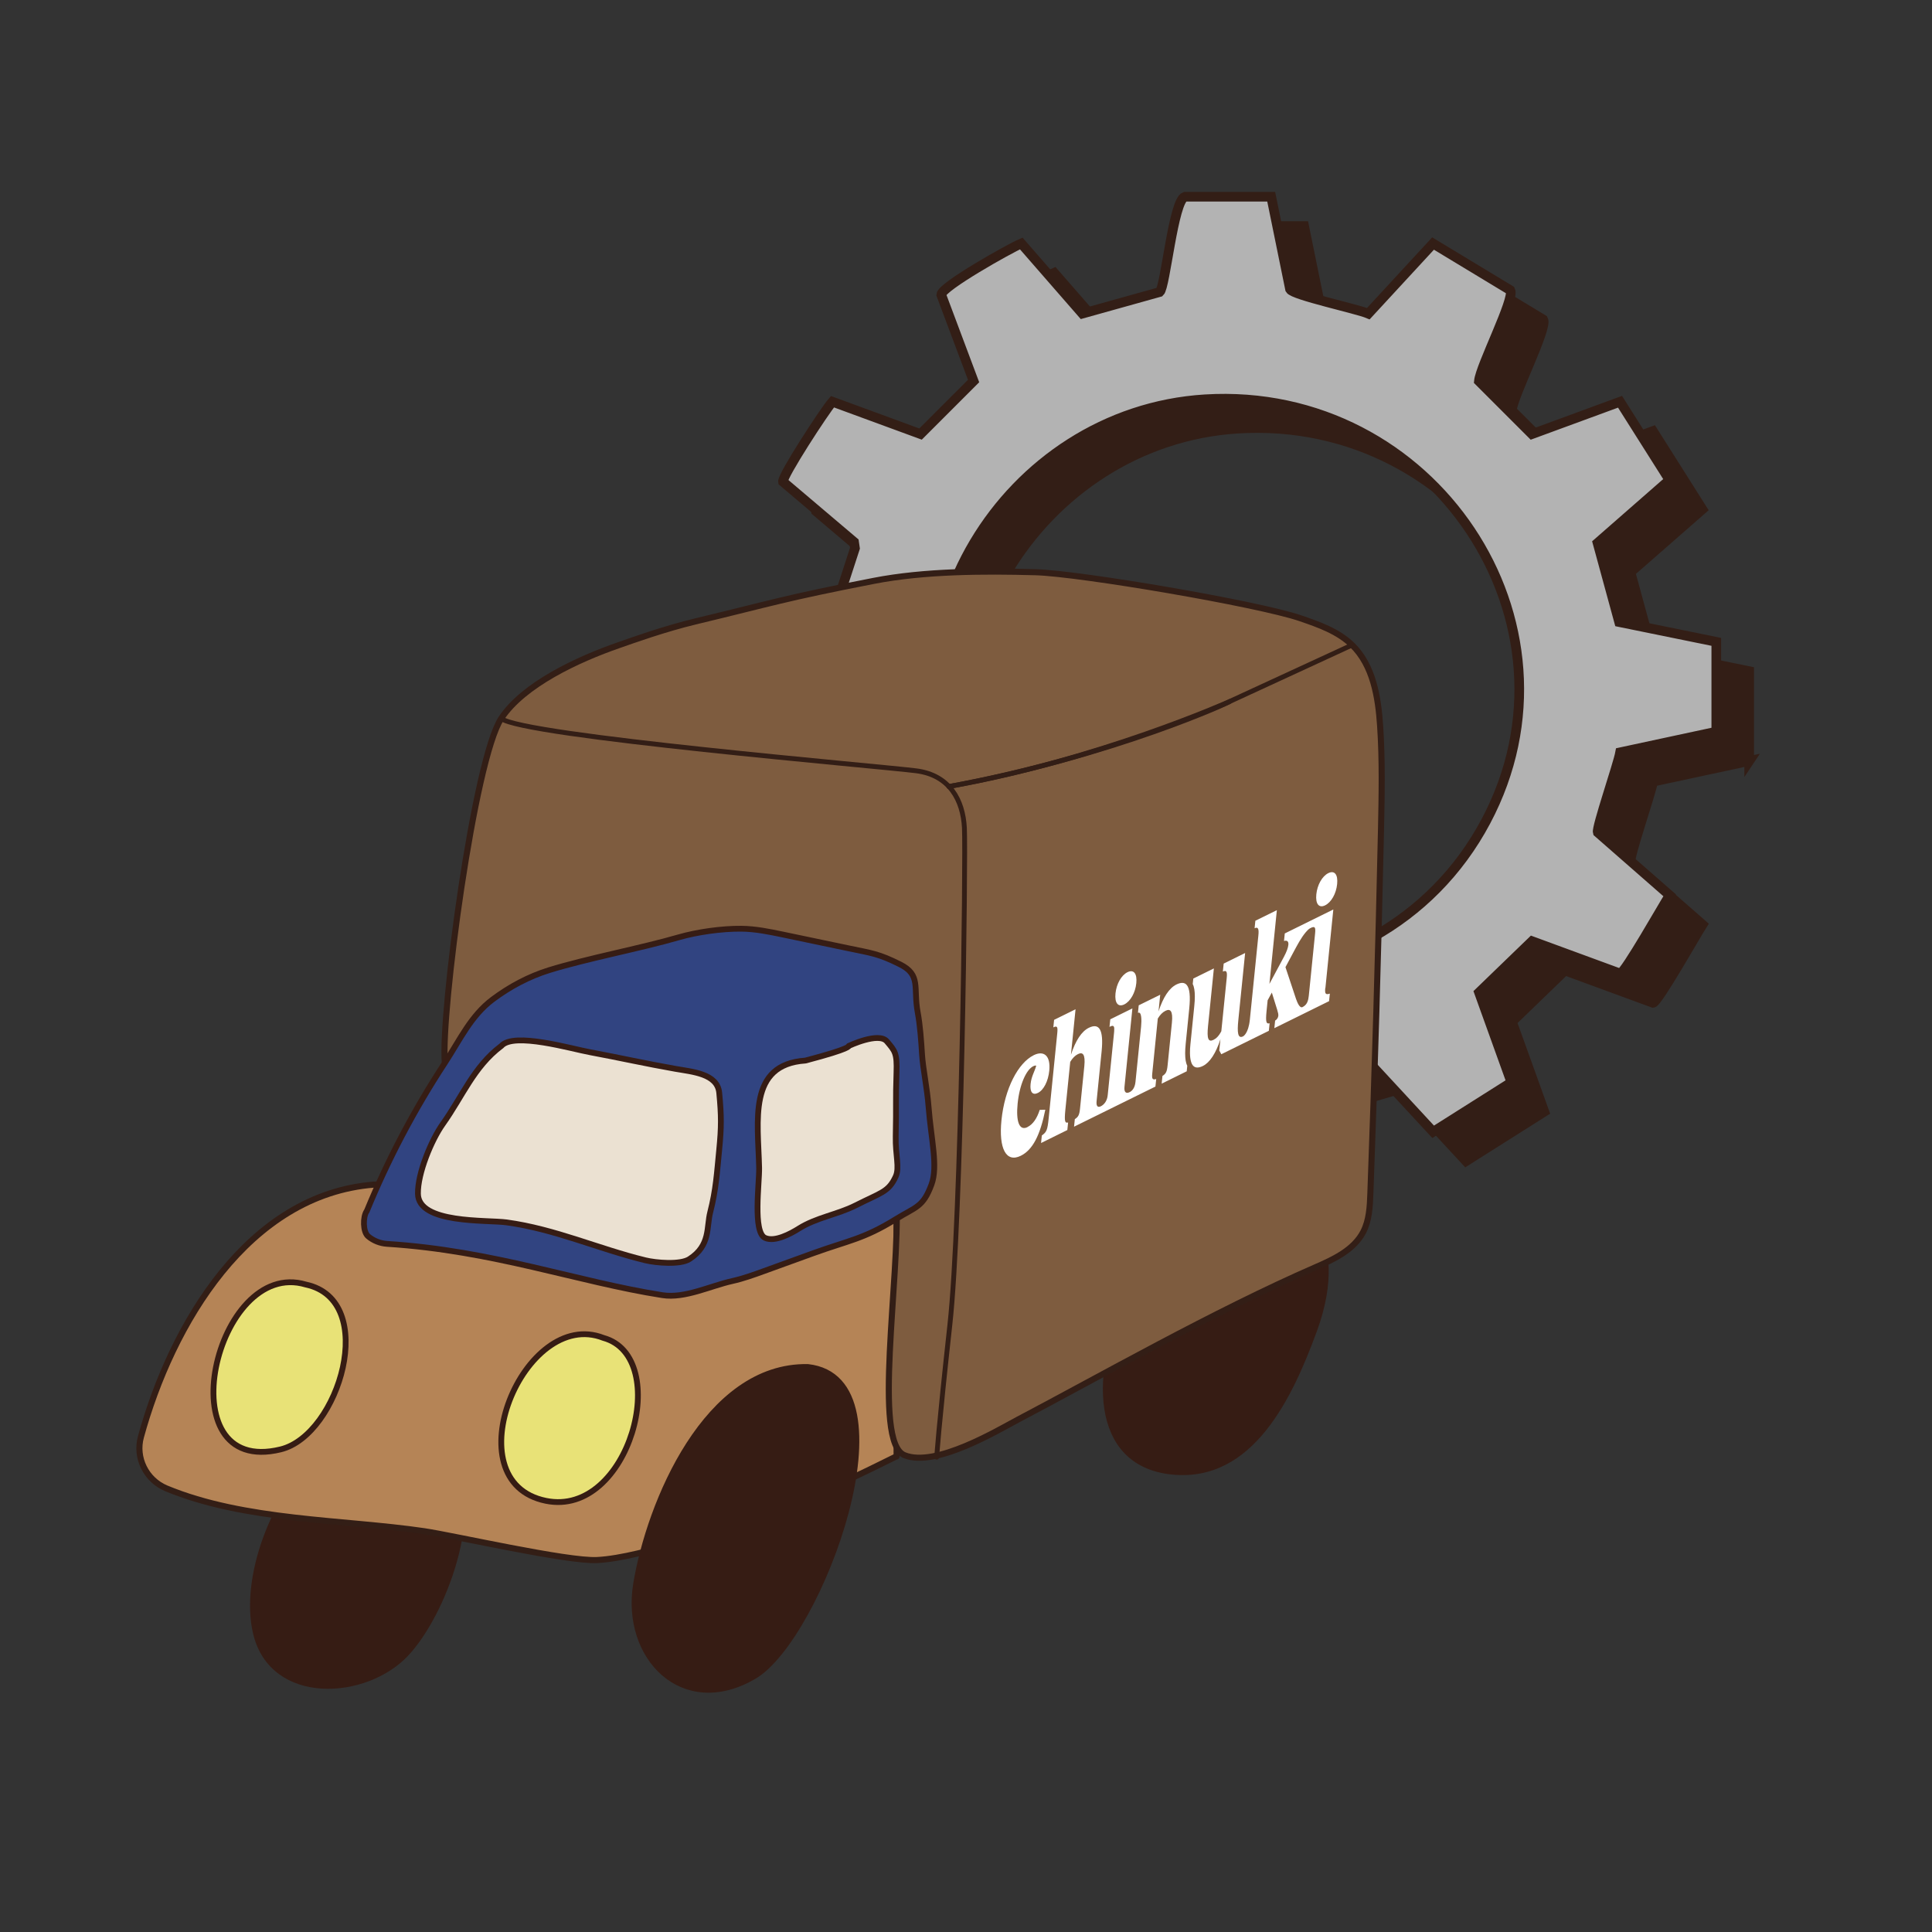 <svg viewBox="0 0 400 400" height="400" width="400" xmlns="http://www.w3.org/2000/svg" data-name="Layer 1" id="Layer_1"><rect x="0" y="0" width="400" height="400" fill="#333333" stroke="none"/>
  <defs>
    <style>
      .cls-1 {
        fill: #e8e277;
      }

      .cls-1, .cls-2, .cls-3, .cls-4, .cls-5, .cls-6, .cls-7 {
        stroke-linecap: round;
        stroke-linejoin: round;
      }

      .cls-1, .cls-4, .cls-5, .cls-6 {
        stroke: #361c14;
        stroke-width: 1.2px;
      }

      .cls-2 {
        fill: #7e5c3f;
      }

      .cls-2, .cls-3 {
        stroke-width: 1.26px;
      }

      .cls-2, .cls-3, .cls-7, .cls-8, .cls-9 {
        stroke: #331e16;
      }

      .cls-3 {
        fill: #b58456;
      }

      .cls-4 {
        fill: #ebe1d2;
      }

      .cls-10 {
        fill: #fff;
        stroke-width: 0px;
      }

      .cls-5 {
        fill: #314481;
      }

      .cls-6 {
        fill: #361c14;
      }

      .cls-7 {
        fill: none;
      }

      .cls-8 {
        fill: #331e16;
      }

      .cls-8, .cls-9 {
        stroke-miterlimit: 10;
        stroke-width: 2px;
      }

      .cls-9 {
        fill: #b3b3b3;
      }
    </style>
  </defs>
  <g>
    <path d="M362.15,157.58v-18.62q-10.05-2.05-20.11-4.1-2.23-8.19-4.47-16.38,7.45-6.52,14.89-13.03-5.12-8.1-10.24-16.2-9.12,3.35-18.24,6.7-5.49-5.49-10.98-10.98c.28-3.09,7.45-17.03,6.52-18.8q-8.01-4.84-16.01-9.68-6.7,7.26-13.4,14.52c-2.38-1.01-15.5-3.81-16.2-5.03l-3.91-19.18h-17.87c-2.4.8-4.03,18.67-5.21,19.73q-8.01,2.23-16.01,4.47-6.33-7.26-12.66-14.52c-2.48,1.06-16.44,8.91-16.57,10.61q3.35,8.94,6.7,17.87-5.49,5.49-10.98,10.98-9.12-3.35-18.24-6.7c-1.6,1.81-10.47,15.44-10.24,16.57q7.35,6.24,14.71,12.47.09.65.19,1.3-2.51,7.73-5.03,15.45-9.77,1.95-19.55,3.91v18.62q10.05,2.23,20.11,4.47,2.23,8.01,4.47,16.01-7.63,6.7-15.27,13.4,5.12,8.1,10.24,16.2,9.12-3.54,18.24-7.07l11.36,10.98q-3.54,9.12-7.07,18.24c.12.99,14.46,9.6,16.57,10.61q6.7-7.45,13.4-14.89c2.13.88,15.3,3.92,15.82,4.65.84,2.56,2.76,18.95,4.28,19.55h18.62q2.23-9.87,4.47-19.73,7.63-2.23,15.27-4.47,6.89,7.45,13.78,14.89l16.2-10.24-6.7-18.62q5.49-5.31,10.98-10.61,9.12,3.35,18.24,6.7c1.01-.14,8.94-14.19,10.24-16.2q-7.45-6.52-14.89-13.03c-.31-1.01,4.19-14.02,4.65-16.57q9.96-2.14,19.92-4.28ZM314.45,176.12c-22.61,42.54-85.93,42.51-107.96-.71-19.9-39.05,8.76-84.14,49.81-86.67,47.07-2.9,80.04,46.2,58.15,87.38Z" class="cls-8"></path>
    <path d="M355.34,151.51v-18.62q-10.05-2.05-20.11-4.1-2.23-8.19-4.47-16.38,7.45-6.52,14.89-13.03-5.12-8.1-10.24-16.2-9.12,3.35-18.24,6.7-5.49-5.49-10.98-10.98c.28-3.09,7.45-17.03,6.52-18.8q-8.01-4.84-16.01-9.68-6.7,7.26-13.4,14.52c-2.38-1.01-15.5-3.81-16.2-5.03l-3.91-19.18h-17.87c-2.4.8-4.03,18.67-5.21,19.73q-8.01,2.23-16.01,4.47-6.33-7.26-12.66-14.52c-2.48,1.06-16.44,8.91-16.57,10.61q3.35,8.94,6.7,17.87-5.49,5.49-10.98,10.98-9.12-3.35-18.24-6.7c-1.6,1.81-10.47,15.44-10.24,16.57q7.35,6.24,14.71,12.47.09.65.19,1.3-2.51,7.73-5.03,15.45-9.77,1.95-19.55,3.91v18.62q10.05,2.23,20.11,4.47,2.23,8.01,4.47,16.01-7.63,6.7-15.27,13.4,5.12,8.1,10.24,16.2,9.12-3.54,18.24-7.07l11.36,10.98q-3.54,9.12-7.07,18.24c.12.99,14.46,9.6,16.57,10.61q6.7-7.45,13.4-14.89c2.13.88,15.3,3.92,15.82,4.65.84,2.56,2.76,18.95,4.28,19.55h18.62q2.23-9.87,4.47-19.73,7.63-2.23,15.27-4.47,6.89,7.45,13.78,14.89l16.2-10.24q-3.35-9.31-6.7-18.62,5.49-5.31,10.98-10.61,9.12,3.35,18.24,6.7c1.01-.14,8.94-14.19,10.24-16.2q-7.45-6.52-14.89-13.03c-.31-1.01,4.19-14.02,4.65-16.57q9.96-2.14,19.92-4.28ZM307.63,170.05c-22.61,42.54-85.93,42.51-107.96-.71-19.9-39.05,8.76-84.14,49.81-86.67,47.07-2.9,80.04,46.2,58.15,87.38Z" class="cls-9"></path>
  </g>
  <g>
    <path d="M65.68,301.89c-8.7,7.62-15.44,24.69-12.69,36.23,3.45,14.43,22.7,13.19,31.07,4.26,7.82-8.34,15.71-29.74,9.36-40.54-3.07-5.19-9.49-7.37-15.24-6.52-11.34,1.71-16.44,11.52-21.91,20.43" class="cls-6"></path>
    <path d="M185.63,301.5c-7.15,3.53-14.49,7.25-25.35,11.07-9.06,3.2-27.01,9.92-36.64,10.42-6.15.32-29.71-5.07-35.82-5.97-16.77-2.46-37.15-2.12-53.41-8.88-4.15-1.74-6.43-6.31-5.23-10.66,6.4-23.33,22.25-50.19,48.26-52.22l108.19-2.13v58.41" class="cls-3"></path>
    <path d="M167.24,283.02c-20.94-.38-32.8,28.16-35.55,45-2.46,15.04,9.72,27.64,24.42,19.03,13.53-7.91,33.5-61.55,11.14-64.03Z" class="cls-6"></path>
    <path d="M268.15,248.75c-24.71-20.06-58.44,52.42-25.57,55.93,16.41,1.76,24.48-15.58,29.51-29.29,7.35-20.13-4.53-27.19-3.95-26.65Z" class="cls-6"></path>
    <path d="M63.31,265.95c-18.71-5.59-29.15,39.97-5.21,34.13,12.13-2.95,20.47-30.89,5.21-34.13Z" class="cls-1"></path>
    <path d="M124.93,277c-16.44-6.45-31.43,29.76-11.9,33.73,17.27,3.52,26.26-29.78,11.9-33.73Z" class="cls-1"></path>
    <path d="M92.1,220.08c-.89-10.3,6.13-62.9,11.68-71.34,4.6-6.99,15.84-12.23,24.43-15.2,2.79-.97,9.33-3.34,15.94-4.92,16.12-3.87,17.99-4.7,36.76-8.36,10.47-2.04,22.78-2.08,33.44-1.79,9.25.25,46.09,6.53,54.84,9.52,3.85,1.32,7.83,2.71,10.75,5.55,4.33,4.22,5.4,10.71,5.8,16.74.48,7.17.33,14.37.18,21.56-.55,25.09-1.28,50.18-2.2,75.26-.1,2.71-.23,5.52-1.47,7.93-1.93,3.73-6.06,5.68-9.91,7.35-20.93,9.11-45.06,22.84-61.49,31.48-4.16,2.19-17.16,10.06-23.61,7.41-6.6-2.72-.9-36.69-1.64-52.49l-93.52-28.7Z" class="cls-2"></path>
    <path d="M75.92,250.79c4.4-10.72,9.82-21.02,16.17-30.7,3.12-4.77,5.38-9.79,9.95-13.2,3.5-2.62,7.44-4.72,11.62-6.02,7.8-2.42,19.02-4.53,26.83-6.8,3.87-1.12,8.98-1.83,13.01-1.79,2.93.03,5.82.63,8.69,1.23,5.39,1.13,8.07,1.69,13.46,2.82,4.87,1.02,6.22,1.1,10.67,3.32,4.45,2.22,2.73,4.81,3.68,9.94.5,2.68.73,6,.9,8.72.18,2.93,1.05,6.92,1.35,10.83.52,6.77,2,12.35.6,16.11-1.76,4.74-3.2,4.57-7.5,7.23-6.6,4.07-9.69,4.35-16.99,6.99-3.39,1.23-6.79,2.46-10.18,3.69-2.15.78-4.31,1.56-6.55,2.06-4.61,1.02-9.83,3.66-14.49,2.93-17.59-2.75-34.89-9.22-57.01-10.62-1.42-.09-2.84-.65-3.93-1.58-1.08-.93-1.08-3.98-.3-5.17" class="cls-5"></path>
    <path d="M103.78,216.56c-5.7,4.29-8.01,10.41-12.13,16.19-2.3,3.24-5.2,10.15-5.12,14.41.09,6.25,14.26,5.37,18.34,5.92,10.08,1.38,18.95,5.46,28.73,7.85,2.18.53,7.22.98,9.14-.25,4.41-2.85,3.5-6.62,4.31-9.72,1.19-4.67,1.38-8.1,1.85-12.87.47-4.82.46-7.05.01-11.84-.39-3.97-5.55-4.34-9.08-4.96-5.89-1.03-11.71-2.33-17.61-3.43-3.85-.69-15.88-4.26-18.43-1.3Z" class="cls-4"></path>
    <path d="M157.17,241.8c.06,3.2-1.35,13.29,1.22,14.49,1.99.92,5.26-.83,7.05-1.96,3.57-2.25,7.98-2.88,11.68-4.75,5.28-2.68,6.83-2.75,8.32-5.98.86-1.87-.08-4.44.01-8.34.14-6.58-.04-7.33.16-13.19.14-4.06-.31-4.47-2-6.47s-7.89.95-7.89.95c0,0,.71.49-8.98,3.03-11.96.81-9.78,12.45-9.57,22.22Z" class="cls-4"></path>
    <path d="M103.78,148.75c4.21,3.61,78.99,9.93,85.93,10.84,6.93.9,9.66,6.1,9.96,11.81s-.6,80.99-3.01,102.89c-2.41,21.9-2.72,27.4-2.72,27.4" class="cls-7"></path>
    <path d="M279.94,133.54l-25.36,11.7s-27.05,12.1-58.12,17.6" class="cls-7"></path>
    <path d="M240.67,222.8l-.16,1.56,5.19-2.56.11-1.15c-.04-.07-.07-.14-.1-.22h0c-.04-.09-.07-.18-.1-.28-.21-.69-.28-1.69-.21-2.98.02-.35.05-.72.09-1.11l.73-7.24c.26-2.55.09-4.17-.52-4.89-.46-.55-1.17-.57-2.14-.1-1.49.74-2.75,2.64-3.7,5.58l.35-3.46-4.45,2.19-.16,1.56c.77-.38.78,1.53.65,2.85l-1.16,11.44c-.13,1.28-.7,1.87-1.2,2.12-.65.32-1.2.16-1.08-1.07l1.64-16.26-4.58,2.26-.16,1.56c.14-.07.26-.12.37-.16.52-.17.67.1.6,1.02,0,.07-.01.15-.02.23v.03s-1.32,13.02-1.32,13.02c-.12,1.23-.77,1.98-1.42,2.3-.04.02-.08.04-.12.05-.46.18-.88.03-.76-1.14l1.05-10.39c.41-4.32-.48-5.85-2.67-4.76-1.49.73-2.74,2.64-3.69,5.57l.95-9.41-4.44,2.19-.16,1.56c.77-.38.95-.16.82,1.16l-1.78,17.63c-.25,2.51-.44,2.87-1.42,3.59l-.16,1.56,5.44-2.69.16-1.56c-.62.15-.82-.1-.57-2.61l1.01-9.94c.48-.78.99-1.31,1.6-1.61.98-.48,1.56,0,1.32,2.47l-.89,8.79c-.14,1.35-.35,1.73-1.08,2.21l-.16,1.56,5.25-2.59.08-.04,11.52-5.68.16-1.56c-.76.22-.93,0-.82-1.12l1.15-11.4c.48-.79.99-1.31,1.6-1.61.98-.49,1.57,0,1.32,2.48l-.89,8.81c-.14,1.36-.35,1.74-1.08,2.22ZM212.72,233.36c-1.7.84-2.4-1.2-2.03-4.89.4-3.94,1.79-7.01,3.23-7.72.29-.14.5-.17.62-.11-.36,1.31-1,2.17-1.17,3.81-.17,1.64.42,2.37,1.51,1.83,1.2-.59,2.14-2.42,2.36-4.6.31-3.08-1.08-4.26-3.21-3.22-3.24,1.6-6.02,6.91-6.69,13.48-.59,5.87.97,8.85,4,7.35,2.47-1.22,4.01-4.24,5.08-9.53l-1.16.03c-.56,1.76-1.41,3-2.53,3.55ZM233.44,201.28c-1.28.63-2.29,2.42-2.49,4.4-.2,1.98.54,2.9,1.82,2.27,1.28-.63,2.29-2.42,2.49-4.4.2-1.98-.54-2.9-1.82-2.27ZM274.41,204.56l1.64-16.26-10.05,4.96-.16,1.56c.65-.2.98.1.9.81-.06.58-.34,1.38-.9,2.44l-3.02,5.64,1.54-15.27-4.45,2.19-.16,1.56c.77-.38.92.2.78,1.52l-1.76,17.38c-.3,2.97-1.41,3.48-1.41,3.48-1.09.54-1.24-.8-.98-3.35l1.41-13.91-4.44,2.19-.17,1.65c.77-.34.93.05.8,1.33l-1.12,11.03c-.53,1.01-1.06,1.5-1.62,1.78-1.09.54-1.39-.25-1.13-2.85l1.21-11.94-4.26,2.1-.12,1.14c.08.14.14.31.2.5.21.69.28,1.69.21,2.98-.02.35-.05.72-.09,1.11l-.8,7.91c-.06.61-.1,1.21-.09,1.78.01.72.08,1.31.22,1.77.06.22.14.41.23.57.43.75,1.17.86,2.24.33,1.41-.7,2.67-2.6,3.62-5.54l-.24,2.34.42.78,9.84-4.85.16-1.56c-.65.16-.87-.12-.64-2.46l.23-2.3.87-1.6,1.11,3.56c.19.61.26.97.23,1.26-.04.37-.28.77-.66.99l-.16,1.56,11.33-5.59.16-1.56c-.84.26-1.07.1-.95-1.14ZM270.95,206.27s0,.08-.01.11c-.13,1.12-.5,1.71-1.2,2.09-.02.01-.05.03-.07.04-.56.27-1.04-.85-1.34-1.69l-2.19-6.58,1.62-3.03c.21-.4.41-.77.6-1.12.04-.07.08-.14.12-.21.05-.1.11-.2.16-.29.03-.06.07-.12.1-.18.1-.17.19-.34.29-.5.04-.06.07-.12.11-.18.17-.28.33-.53.49-.77.03-.04.05-.08.08-.12.04-.05.07-.1.11-.15.03-.04.06-.09.09-.13.12-.16.23-.31.35-.45.07-.08.13-.16.2-.23.09-.11.19-.2.28-.3,0,0,.02-.02.02-.02.03-.03.06-.06.09-.09.02-.02.05-.04.07-.06,0,0,.01-.01.02-.01.13-.11.26-.2.39-.26.88-.43,1.08-.22.95,1.09l-1.32,13.05ZM275.02,180.77c-1.28.63-2.29,2.42-2.49,4.4-.2,1.98.54,2.9,1.82,2.27,1.28-.63,2.29-2.42,2.49-4.4.2-1.98-.54-2.9-1.82-2.27Z" class="cls-10"></path>
    <path d="M254.58,145.24c.81-.21-23.74,11.23-58.12,17.6" class="cls-7"></path>
  </g>
</svg>